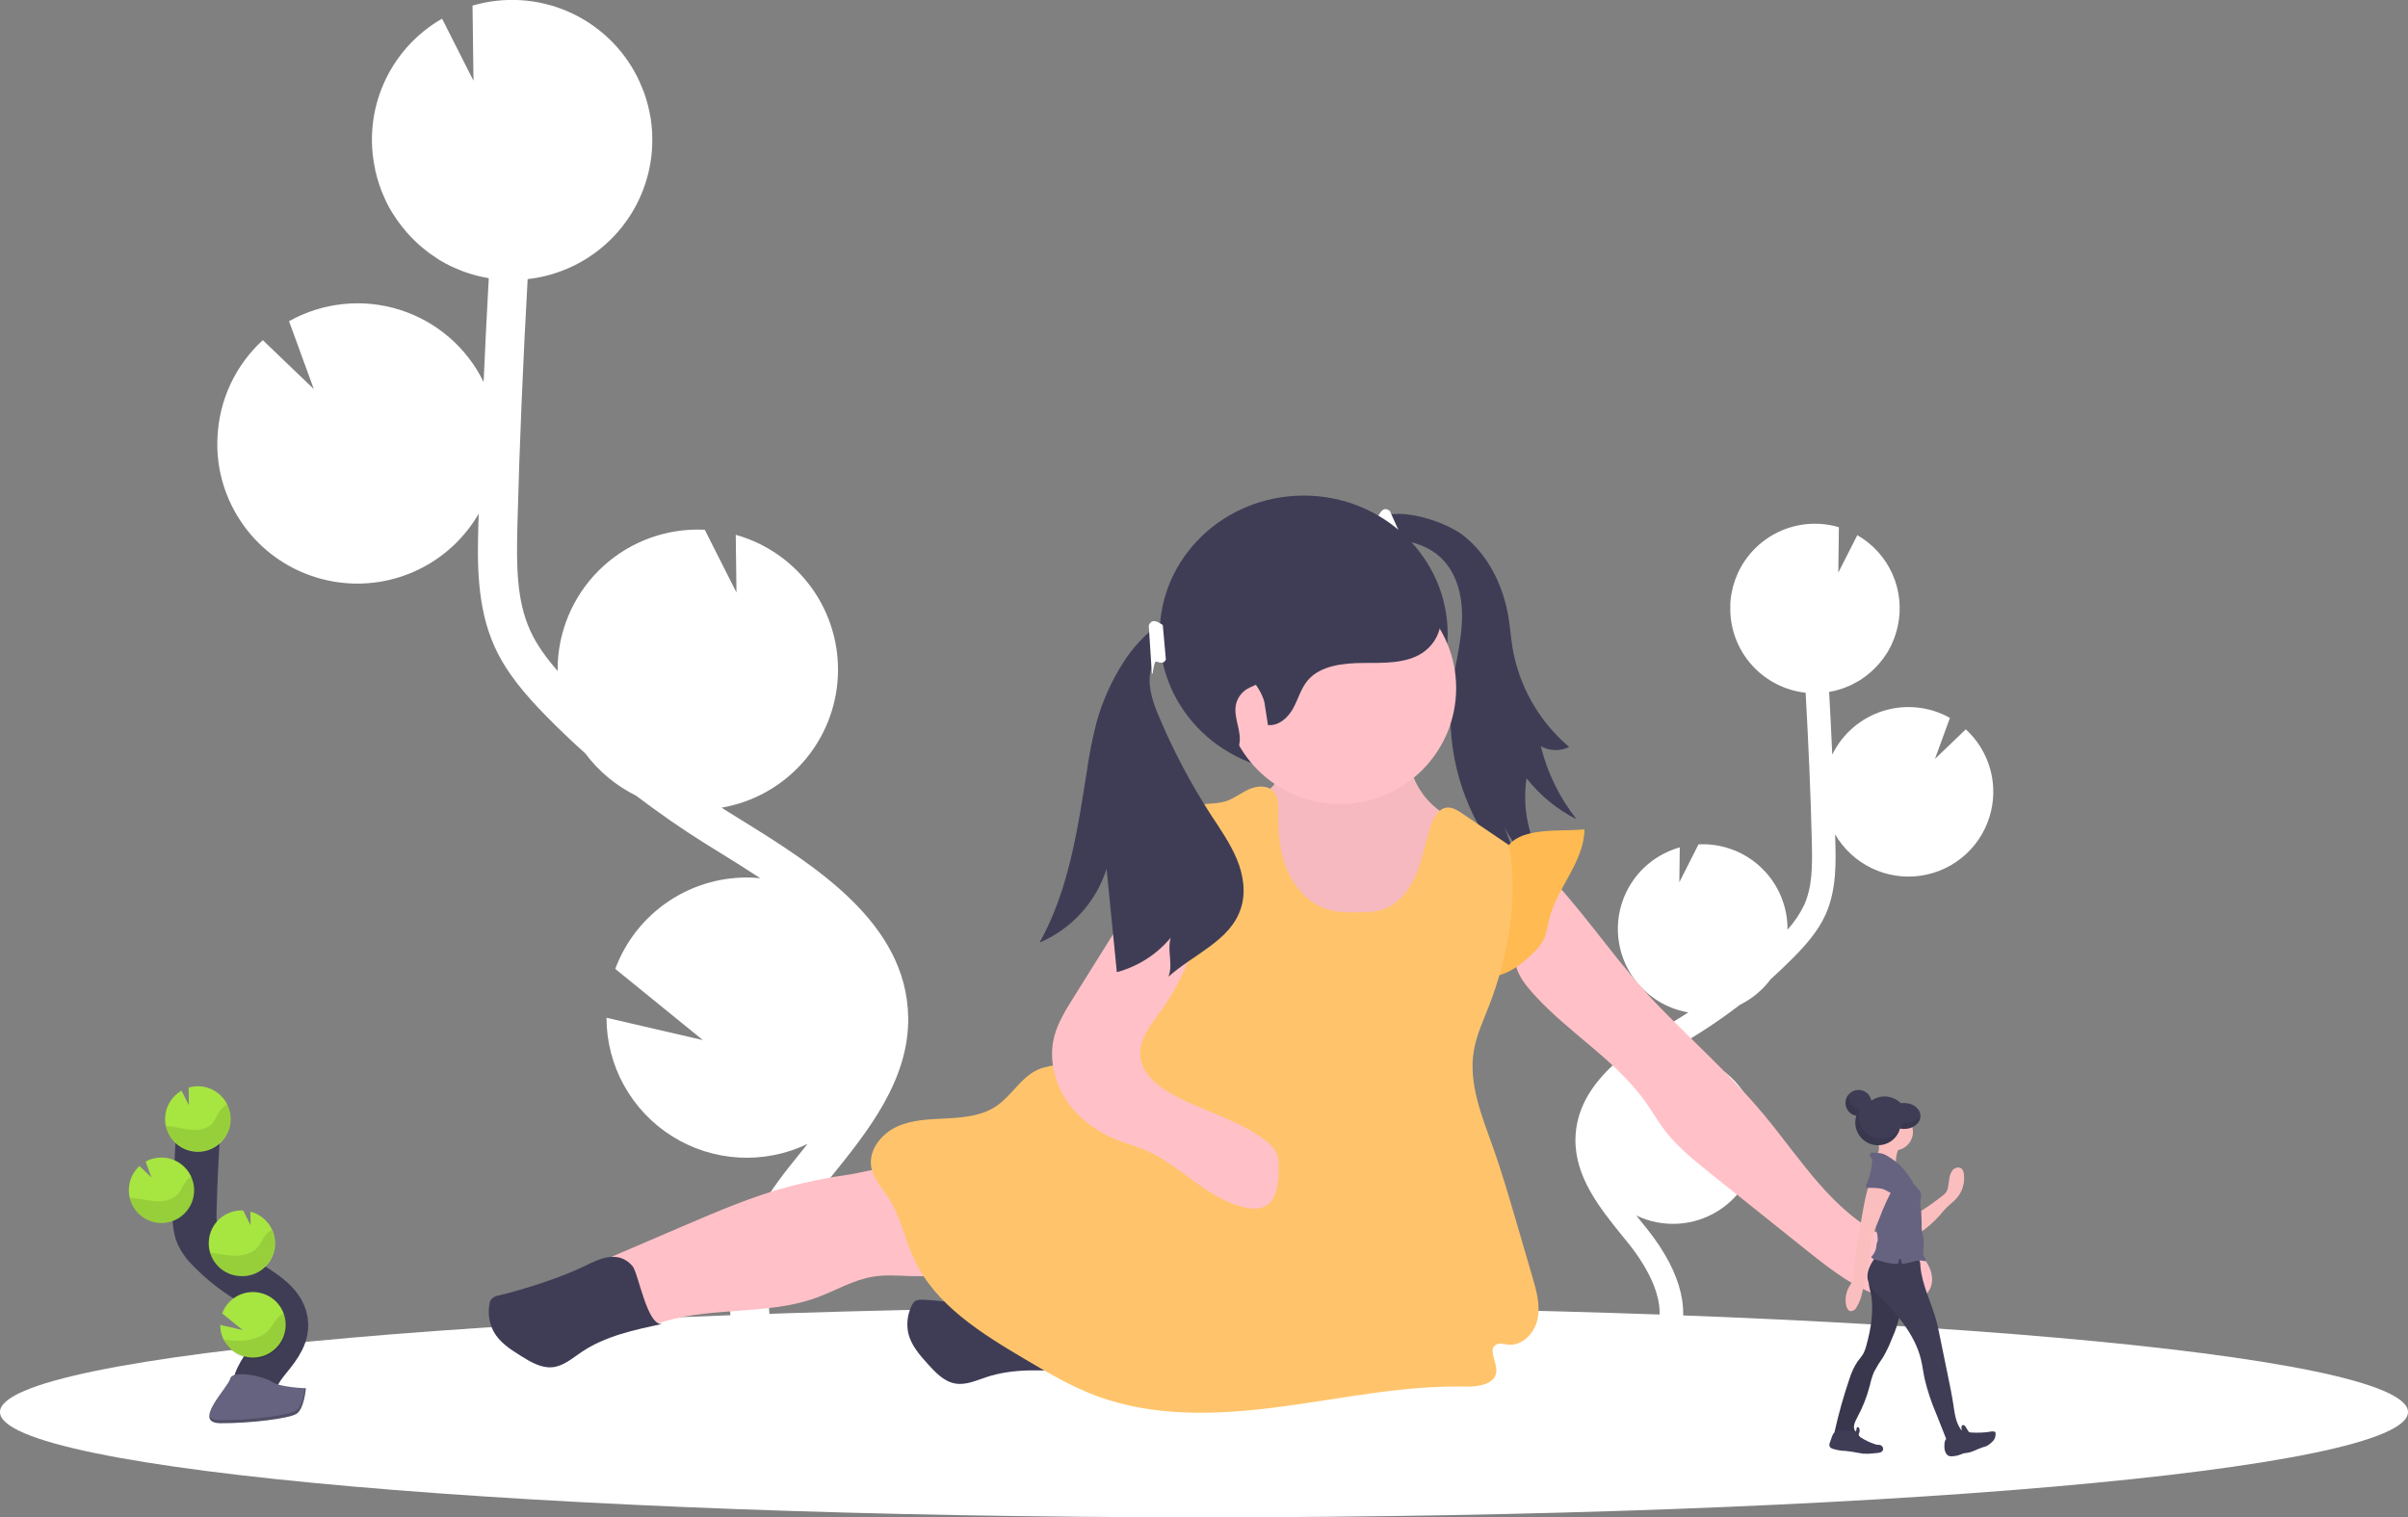 <?xml version="1.0" encoding="UTF-8"?> <svg xmlns="http://www.w3.org/2000/svg" width="219" height="138" viewBox="0 0 219 138" fill="none"><rect x="0" y="0" width="219" height="138" fill="#808080" stroke="none"/> <g clip-path="url(#clip0)"> <path d="M67.347 74.533L66.007 73.701C65.879 73.622 65.753 73.537 65.625 73.456C68.477 72.966 71.077 71.522 72.999 69.36C74.92 67.199 76.049 64.449 76.198 61.562C76.348 58.675 75.511 55.824 73.824 53.475C72.137 51.127 69.7 49.422 66.914 48.639L66.98 53.887L64.094 48.178H64.057C60.679 48.021 57.377 49.211 54.877 51.485C52.377 53.76 50.884 56.933 50.726 60.307C50.713 60.552 50.726 60.79 50.726 61.031C49.722 59.886 48.808 58.658 48.205 57.313C46.985 54.591 46.961 51.508 47.057 47.758C47.249 40.332 47.571 32.846 47.988 25.385C51.002 25.049 53.798 23.652 55.874 21.443C57.95 19.234 59.169 16.358 59.313 13.332C59.33 12.942 59.324 12.559 59.313 12.176C59.313 12.081 59.313 11.987 59.298 11.891C59.273 11.521 59.239 11.155 59.181 10.793C59.181 10.733 59.16 10.676 59.149 10.619C59.098 10.312 59.034 10.01 58.962 9.712C58.934 9.599 58.906 9.499 58.876 9.378C58.787 9.052 58.689 8.74 58.574 8.416C58.535 8.312 58.491 8.203 58.45 8.105C58.361 7.874 58.263 7.644 58.158 7.418C58.103 7.299 58.05 7.18 57.992 7.063C57.975 7.033 57.965 7.001 57.947 6.971C56.601 4.316 54.366 2.217 51.631 1.036C48.896 -0.144 45.834 -0.33 42.975 0.511L43.061 7.342L40.206 1.698C37.861 3.041 36.006 5.097 34.912 7.566C33.818 10.035 33.542 12.789 34.124 15.426H34.111C34.13 15.517 34.158 15.604 34.179 15.694C34.22 15.862 34.262 16.028 34.309 16.194C34.369 16.407 34.437 16.62 34.507 16.832C34.56 16.99 34.612 17.145 34.671 17.3C34.759 17.526 34.857 17.745 34.955 17.964C35.012 18.092 35.063 18.224 35.125 18.35C35.287 18.68 35.463 19.002 35.653 19.314C35.719 19.424 35.794 19.526 35.867 19.635C36.003 19.848 36.139 20.061 36.292 20.258C36.384 20.384 36.482 20.505 36.578 20.627C36.719 20.803 36.861 20.978 37.004 21.146C37.108 21.267 37.217 21.384 37.326 21.499C37.483 21.665 37.643 21.825 37.809 21.98C37.92 22.084 38.022 22.193 38.144 22.291C38.331 22.459 38.527 22.616 38.725 22.772C38.825 22.85 38.923 22.931 39.026 23.008C39.328 23.221 39.639 23.433 39.961 23.646C40.021 23.682 40.087 23.712 40.146 23.748C40.417 23.906 40.69 24.057 40.971 24.193C41.092 24.253 41.216 24.306 41.339 24.361C41.569 24.463 41.802 24.563 42.04 24.655L42.466 24.804C42.701 24.883 42.939 24.957 43.18 25.017C43.321 25.055 43.463 25.095 43.606 25.129C43.866 25.191 44.132 25.242 44.401 25.289L44.452 25.3C44.277 28.448 44.121 31.596 43.983 34.746C43.223 33.186 42.153 31.798 40.836 30.667C39.52 29.535 37.986 28.684 36.329 28.166C34.672 27.648 32.927 27.474 31.2 27.654C29.473 27.834 27.801 28.364 26.286 29.213L28.54 35.384L23.902 30.937C21.416 33.208 19.934 36.372 19.782 39.734C19.717 40.915 19.82 42.099 20.089 43.251C20.672 45.736 21.989 47.988 23.869 49.716C25.749 51.444 28.106 52.567 30.633 52.941C33.16 53.315 35.741 52.922 38.042 51.812C40.343 50.703 42.257 48.929 43.536 46.72C43.536 47.039 43.514 47.358 43.506 47.68C43.421 50.987 43.314 55.102 44.965 58.777C46.084 61.267 47.882 63.291 49.652 65.104C50.809 66.282 52.008 67.425 53.237 68.53C54.447 70.153 56.026 71.465 57.843 72.36C59.863 73.894 61.963 75.363 64.123 76.712L65.474 77.55C66.688 78.301 67.933 79.074 69.151 79.876C68.938 79.855 68.725 79.831 68.512 79.821C65.808 79.695 63.135 80.431 60.878 81.923C58.62 83.415 56.897 85.585 55.956 88.12L63.923 94.595L55.159 92.565C55.161 94.719 55.71 96.838 56.754 98.722C57.799 100.607 59.304 102.197 61.13 103.343C62.956 104.489 65.043 105.154 67.196 105.275C69.349 105.397 71.498 104.972 73.442 104.039L72.858 104.767C72.466 105.254 72.079 105.738 71.697 106.218C66.511 112.779 65.069 119.006 67.636 123.753L70.76 122.07C68.261 117.448 72.019 111.532 74.481 108.417C74.856 107.944 75.237 107.469 75.623 106.991C78.936 102.88 82.689 98.219 82.598 92.504C82.444 83.896 74.074 78.704 67.347 74.533Z" fill="white"></path> <path d="M152.51 92.729L153.319 92.225L153.55 92.076C151.824 91.781 150.25 90.908 149.087 89.601C147.924 88.294 147.241 86.631 147.15 84.884C147.06 83.138 147.567 81.412 148.588 79.992C149.609 78.572 151.084 77.541 152.77 77.069L152.729 80.242L154.476 76.791H154.498C156.541 76.696 158.538 77.415 160.05 78.791C161.562 80.167 162.465 82.087 162.561 84.128C162.561 84.275 162.561 84.419 162.561 84.553C163.177 83.884 163.691 83.127 164.084 82.306C164.823 80.659 164.838 78.795 164.779 76.529C164.676 72.045 164.463 67.51 164.218 63.005C162.395 62.803 160.704 61.959 159.449 60.623C158.193 59.287 157.456 57.547 157.369 55.717C157.359 55.483 157.369 55.249 157.369 55.019C157.369 54.962 157.369 54.904 157.369 54.845C157.384 54.621 157.406 54.4 157.44 54.183C157.44 54.147 157.452 54.113 157.459 54.076C157.491 53.891 157.529 53.708 157.572 53.527L157.623 53.315C157.678 53.119 157.738 52.925 157.806 52.734C157.829 52.67 157.857 52.608 157.881 52.546C157.936 52.406 157.996 52.268 158.057 52.121C158.091 52.048 158.123 51.978 158.16 51.908C158.16 51.891 158.175 51.872 158.185 51.853C158.999 50.247 160.351 48.977 162.006 48.263C163.66 47.55 165.513 47.438 167.241 47.948L167.188 52.078L168.916 48.673C170.334 49.485 171.456 50.728 172.117 52.221C172.778 53.714 172.945 55.379 172.593 56.973C172.58 57.028 172.563 57.079 172.55 57.134C172.527 57.236 172.501 57.337 172.471 57.437C172.442 57.537 172.395 57.692 172.352 57.818C172.309 57.943 172.288 58.007 172.254 58.1C172.201 58.237 172.141 58.371 172.081 58.503C172.047 58.579 172.015 58.658 171.979 58.735C171.881 58.935 171.766 59.128 171.66 59.318C171.619 59.384 171.574 59.447 171.532 59.514C171.451 59.641 171.366 59.767 171.276 59.89C171.221 59.965 171.161 60.039 171.104 60.103C171.018 60.211 170.933 60.316 170.844 60.418C170.754 60.52 170.714 60.56 170.648 60.631C170.582 60.701 170.456 60.826 170.356 60.922C170.29 60.986 170.224 61.05 170.154 61.109C170.041 61.212 169.921 61.307 169.802 61.401L169.621 61.544C169.438 61.678 169.25 61.805 169.054 61.925L168.941 61.986C168.779 62.082 168.613 62.171 168.443 62.256L168.23 62.356C168.089 62.418 167.949 62.48 167.804 62.533L167.55 62.625C167.407 62.673 167.265 62.716 167.124 62.757L166.866 62.825C166.709 62.863 166.547 62.893 166.385 62.922H166.353C166.459 64.825 166.555 66.729 166.638 68.634C167.098 67.691 167.745 66.852 168.541 66.168C169.337 65.484 170.265 64.97 171.267 64.657C172.269 64.344 173.325 64.239 174.369 64.348C175.413 64.458 176.424 64.779 177.339 65.293L175.978 69.023L178.781 66.334C180.285 67.707 181.181 69.621 181.274 71.654C181.31 72.369 181.244 73.085 181.078 73.782C180.725 75.284 179.929 76.646 178.792 77.691C177.655 78.736 176.23 79.415 174.702 79.641C173.173 79.868 171.612 79.63 170.221 78.959C168.83 78.288 167.672 77.216 166.898 75.88C166.898 76.071 166.911 76.267 166.915 76.461C166.969 78.459 167.033 80.949 166.033 83.17C165.358 84.677 164.269 85.9 163.194 87.001C162.492 87.71 161.769 88.401 161.025 89.073C160.293 90.054 159.339 90.846 158.241 91.386C157.018 92.327 155.753 93.207 154.446 94.027L153.628 94.534C152.896 94.987 152.137 95.455 151.404 95.94C151.534 95.928 151.664 95.913 151.794 95.906C153.429 95.83 155.046 96.275 156.411 97.176C157.776 98.078 158.819 99.39 159.389 100.922L154.57 104.837L159.87 103.61C159.869 104.912 159.537 106.193 158.905 107.333C158.274 108.473 157.364 109.434 156.259 110.127C155.155 110.82 153.893 111.223 152.591 111.296C151.289 111.37 149.989 111.113 148.814 110.549L149.172 110.994C149.408 111.287 149.645 111.579 149.875 111.87C153.011 115.837 153.882 119.604 152.329 122.474L150.441 121.455C151.952 118.661 149.679 115.084 148.19 113.198C147.964 112.913 147.732 112.626 147.499 112.347C145.497 109.862 143.226 107.044 143.281 103.586C143.373 98.383 148.441 95.247 152.51 92.729Z" fill="white"></path> <path d="M109.5 138C169.975 138 219 133.713 219 128.424C219 123.135 169.975 118.848 109.5 118.848C49.025 118.848 0 123.135 0 128.424C0 133.713 49.025 138 109.5 138Z" fill="white"></path> <path d="M23.306 127.609C22.667 126.436 23.391 124.998 24.22 123.953C25.049 122.908 26.054 121.825 26.033 120.487C26.001 118.571 23.966 117.441 22.341 116.424C21.134 115.672 20.021 114.778 19.026 113.762C18.609 113.372 18.264 112.911 18.008 112.4C17.671 111.651 17.68 110.8 17.701 109.981C17.773 107.248 17.909 104.518 18.108 101.79" stroke="#3F3D56" stroke-width="4" stroke-miterlimit="10"></path> <path d="M15.017 101.641C15.039 101.141 15.188 100.655 15.448 100.227C15.709 99.799 16.073 99.444 16.508 99.194L17.177 100.518L17.156 98.915C17.476 98.822 17.809 98.781 18.142 98.796C18.73 98.825 19.297 99.028 19.77 99.378C20.244 99.729 20.602 100.211 20.801 100.765C21 101.319 21.031 101.92 20.889 102.491C20.746 103.062 20.438 103.578 20.003 103.974C19.567 104.371 19.024 104.629 18.441 104.717C17.859 104.805 17.263 104.719 16.73 104.47C16.196 104.22 15.748 103.818 15.443 103.315C15.138 102.812 14.989 102.229 15.015 101.641H15.017Z" fill="#A7E541"></path> <path d="M20.349 121.855C20.663 122.462 21.176 122.943 21.802 123.218C22.429 123.492 23.131 123.543 23.79 123.362C24.45 123.181 25.027 122.779 25.425 122.223C25.823 121.667 26.018 120.992 25.977 120.31C25.936 119.628 25.661 118.981 25.199 118.477C24.737 117.973 24.116 117.643 23.439 117.542C22.763 117.442 22.072 117.576 21.483 117.924C20.894 118.271 20.443 118.81 20.204 119.45L22.073 120.968L20.025 120.497C20.024 120.969 20.135 121.434 20.349 121.855Z" fill="#A7E541"></path> <path d="M21.825 116.056C22.568 116.109 23.304 115.881 23.888 115.419C24.471 114.957 24.861 114.294 24.98 113.56C25.099 112.825 24.938 112.073 24.53 111.451C24.121 110.829 23.495 110.382 22.773 110.198L22.79 111.428L22.113 110.089C21.721 110.07 21.328 110.129 20.959 110.261C20.589 110.394 20.249 110.598 19.959 110.862C19.669 111.126 19.433 111.445 19.267 111.8C19.1 112.156 19.005 112.54 18.988 112.932C18.97 113.277 19.013 113.622 19.116 113.952C19.295 114.538 19.652 115.056 20.137 115.432C20.622 115.809 21.212 116.027 21.825 116.056Z" fill="#A7E541"></path> <path d="M14.567 111.232C15.026 111.249 15.483 111.16 15.902 110.971C16.32 110.783 16.69 110.5 16.981 110.146C17.273 109.791 17.479 109.374 17.582 108.928C17.686 108.481 17.685 108.016 17.579 107.569C17.474 107.123 17.266 106.707 16.973 106.354C16.68 106.001 16.309 105.72 15.89 105.533C15.47 105.347 15.013 105.259 14.554 105.278C14.095 105.297 13.647 105.421 13.244 105.642L13.773 107.089L12.686 106.046C12.104 106.579 11.757 107.32 11.721 108.108C11.707 108.385 11.732 108.662 11.796 108.932C11.943 109.565 12.294 110.132 12.794 110.547C13.295 110.963 13.917 111.203 14.567 111.232Z" fill="#A7E541"></path> <path opacity="0.1" d="M15.419 102.437C16.11 102.512 16.781 102.727 17.473 102.769C18.165 102.812 18.926 102.648 19.365 102.109C19.599 101.82 19.718 101.454 19.916 101.137C20.106 100.842 20.365 100.599 20.671 100.428C20.851 100.805 20.951 101.216 20.962 101.633C20.974 102.051 20.898 102.466 20.738 102.853C20.578 103.239 20.339 103.587 20.036 103.875C19.733 104.163 19.373 104.384 18.978 104.524C18.584 104.664 18.165 104.719 17.748 104.686C17.331 104.653 16.925 104.534 16.558 104.334C16.19 104.135 15.869 103.86 15.614 103.529C15.36 103.197 15.178 102.816 15.081 102.409C15.193 102.409 15.306 102.419 15.419 102.437Z" fill="black"></path> <path opacity="0.1" d="M14.567 111.232C15.083 111.258 15.597 111.15 16.058 110.919C16.519 110.687 16.913 110.34 17.199 109.911C17.486 109.482 17.656 108.986 17.693 108.471C17.73 107.957 17.633 107.442 17.412 106.976C17.174 107.135 16.97 107.339 16.811 107.576C16.598 107.898 16.468 108.27 16.218 108.564C15.752 109.11 14.957 109.289 14.235 109.257C13.513 109.225 12.816 109.019 12.105 108.953C12.005 108.953 11.905 108.938 11.802 108.936C11.95 109.567 12.3 110.133 12.8 110.547C13.299 110.961 13.919 111.202 14.567 111.232Z" fill="black"></path> <path opacity="0.1" d="M21.826 116.056C22.336 116.082 22.845 115.976 23.303 115.749C23.762 115.521 24.153 115.18 24.441 114.758C24.729 114.336 24.904 113.847 24.948 113.338C24.992 112.828 24.904 112.317 24.693 111.851C24.445 112.013 24.228 112.219 24.054 112.458C23.822 112.785 23.677 113.164 23.415 113.466C22.91 114.026 22.062 114.224 21.299 114.207C20.537 114.19 19.844 114.009 19.109 113.952C19.289 114.539 19.647 115.057 20.133 115.434C20.62 115.811 21.211 116.028 21.826 116.056Z" fill="black"></path> <path opacity="0.1" d="M20.349 121.855C20.673 122.577 21.27 123.141 22.01 123.423C22.75 123.706 23.572 123.683 24.294 123.359C25.017 123.036 25.582 122.44 25.865 121.701C26.147 120.961 26.124 120.141 25.801 119.418C25.554 119.58 25.333 119.777 25.145 120.004C24.859 120.348 24.672 120.742 24.343 121.068C23.732 121.668 22.746 121.919 21.866 121.938C21.359 121.94 20.853 121.913 20.349 121.855Z" fill="black"></path> <path d="M27.816 126.258C27.816 126.258 25.456 126.185 24.744 125.679C24.033 125.172 21.122 124.57 20.939 125.381C20.756 126.192 17.392 129.424 20.055 129.437C22.718 129.45 26.246 129.024 26.957 128.586C27.669 128.147 27.816 126.258 27.816 126.258Z" fill="#656380"></path> <path opacity="0.2" d="M20.008 129.156C22.673 129.177 26.199 128.731 26.908 128.305C27.449 127.975 27.665 126.796 27.737 126.251H27.816C27.816 126.251 27.667 128.154 26.964 128.592C26.261 129.031 22.727 129.458 20.061 129.443C19.292 129.443 19.028 129.165 19.043 128.76C19.143 129.009 19.435 129.15 20.008 129.156Z" fill="black"></path> <path d="M133.002 48.639C135.358 50.44 136.743 53.302 137.205 56.228C137.342 57.079 137.406 57.964 137.544 58.828C138.129 62.382 139.962 65.611 142.714 67.936C142.31 68.135 141.863 68.233 141.413 68.221C140.962 68.209 140.521 68.087 140.128 67.866C140.729 70.287 141.839 72.553 143.383 74.514C141.613 73.618 140.06 72.345 138.835 70.785C138.605 72.323 138.692 73.892 139.09 75.395C139.488 76.899 140.188 78.305 141.149 79.529C139.97 78.97 138.925 78.165 138.084 77.169C137.242 76.173 136.624 75.008 136.27 73.754L138.303 79.108C137.024 78.744 136.108 77.661 135.373 76.554C132.649 72.456 131.474 67.522 132.056 62.637C132.308 60.588 132.868 58.575 132.96 56.513C133.051 54.451 132.589 52.236 131.11 50.791C129.994 49.697 128.435 49.195 126.903 49.088C125.94 49.02 123.445 49.788 124.389 48.056C125.834 45.411 131.321 47.356 133.002 48.639Z" fill="#3F3D56"></path> <path d="M125.277 47.035L126.496 49.946C127.028 50.372 127.305 49.537 127.493 49.718C127.733 49.96 127.947 50.226 128.132 50.512L128.198 50.476L126.411 46.488C125.795 45.95 125.49 46.714 125.277 47.035Z" fill="white"></path> <path d="M118.565 70.251C125.797 70.251 131.66 64.615 131.66 57.662C131.66 50.709 125.797 45.073 118.565 45.073C111.332 45.073 105.469 50.709 105.469 57.662C105.469 64.615 111.332 70.251 118.565 70.251Z" fill="#3F3D56"></path> <path d="M97.57 124.798C94.943 124.604 92.244 124.417 89.734 125.241C88.803 125.547 87.856 125.996 86.888 125.832C85.866 125.66 85.09 124.843 84.396 124.072C83.642 123.236 82.86 122.349 82.604 121.251C82.425 120.401 82.536 119.516 82.919 118.737C82.974 118.606 83.054 118.487 83.156 118.388C83.369 118.201 83.686 118.197 83.972 118.208C86.435 118.312 88.912 118.918 91.339 118.488C92.757 118.237 95.557 117.195 96.385 118.986C96.735 119.729 96.149 124.694 97.57 124.798Z" fill="#3F3D56"></path> <path d="M71.605 107.957C68.329 108.849 65.195 110.194 62.074 111.534L55.133 114.513L57.185 119.586C57.362 120.012 57.027 119.987 57.453 120.178C57.926 120.391 59.017 120.685 59.503 120.499C64.179 118.714 69.558 119.735 74.262 118.022C75.994 117.384 77.613 116.395 79.434 116.107C81.565 115.765 83.821 116.422 85.883 115.773C86.105 115.722 86.306 115.6 86.454 115.426C86.568 115.217 86.61 114.976 86.573 114.741C86.466 112.99 85.804 111.336 84.943 109.832C84.379 108.836 83.478 106.853 82.355 106.367C81.087 105.825 78.612 106.619 77.291 106.814C75.375 107.082 73.476 107.464 71.605 107.957Z" fill="#FFC1C7"></path> <path d="M60.264 120.41C57.686 120.944 55.031 121.512 52.854 122.991C52.042 123.542 51.256 124.234 50.281 124.343C49.25 124.457 48.28 123.887 47.401 123.336C46.444 122.74 45.447 122.102 44.9 121.117C44.493 120.349 44.356 119.467 44.51 118.612C44.526 118.472 44.57 118.336 44.64 118.214C44.826 117.993 45.089 117.851 45.377 117.816C47.773 117.237 51.016 116.199 53.229 115.118C54.524 114.479 56.233 113.654 57.524 115.148C58.059 115.767 58.864 120.71 60.264 120.41Z" fill="#3F3D56"></path> <path d="M114.187 73.256C114.019 73.756 113.95 74.283 113.985 74.809V78.738C113.954 79.302 114.021 79.868 114.183 80.41C114.432 81.098 114.973 81.634 115.525 82.113C117.301 83.649 119.356 84.832 121.577 85.598C122.813 86.024 124.165 86.326 125.425 85.962C126.147 85.72 126.823 85.354 127.421 84.881C129.079 83.673 130.565 82.245 131.837 80.636C133.115 79.004 134.225 76.897 133.586 74.92C132.391 74.668 131.283 74.106 130.375 73.291C129.466 72.476 128.788 71.436 128.409 70.277C128.164 69.498 128.045 68.642 127.531 68.008C126.432 66.651 124.302 67.032 122.632 67.54C121.01 68.032 118.194 68.317 116.993 69.551C116.518 70.038 116.336 70.839 115.872 71.371C115.314 72.02 114.528 72.424 114.187 73.256Z" fill="#FFC1C7"></path> <path opacity="0.1" d="M114.187 73.256C114.019 73.756 113.95 74.283 113.985 74.809V78.738C113.954 79.302 114.021 79.868 114.183 80.41C114.432 81.098 114.973 81.634 115.525 82.113C117.301 83.649 119.356 84.832 121.577 85.598C122.813 86.024 124.165 86.326 125.425 85.962C126.147 85.72 126.823 85.354 127.421 84.881C129.079 83.673 130.565 82.245 131.837 80.636C133.115 79.004 134.225 76.897 133.586 74.92C132.391 74.668 131.283 74.106 130.375 73.291C129.466 72.476 128.788 71.436 128.409 70.277C128.164 69.498 128.045 68.642 127.531 68.008C126.432 66.651 124.302 67.032 122.632 67.54C121.01 68.032 118.194 68.317 116.993 69.551C116.518 70.038 116.336 70.839 115.872 71.371C115.314 72.02 114.528 72.424 114.187 73.256Z" fill="black" fill-opacity="0.4"></path> <path d="M121.873 73.132C127.705 73.132 132.433 68.41 132.433 62.584C132.433 56.758 127.705 52.036 121.873 52.036C116.041 52.036 111.313 56.758 111.313 62.584C111.313 68.41 116.041 73.132 121.873 73.132Z" fill="#FFC1C7"></path> <path d="M149.719 100.313C150.268 101.096 150.746 101.928 151.319 102.695C152.497 104.267 154.052 105.514 155.579 106.738L164.297 113.709C166.73 115.656 169.299 117.667 172.364 118.231C173.41 118.425 174.648 118.369 175.319 117.548C176.103 116.584 175.641 115.065 174.727 114.224C173.813 113.383 172.582 113.007 171.455 112.485C166.691 110.274 163.807 105.463 160.454 101.42C157.507 97.873 154.046 94.791 150.833 91.484C147.424 87.969 144.727 83.889 141.474 80.291C139.919 81.585 138.147 84.211 137.797 86.249C137.484 88.071 138.528 89.405 139.715 90.671C142.868 94.07 147.03 96.491 149.719 100.313Z" fill="#FFC1C7"></path> <path d="M144.107 75.427C144.069 78.433 141.51 80.825 140.852 83.758C140.773 84.242 140.658 84.72 140.507 85.188C140.237 85.871 139.712 86.422 139.173 86.922C138.283 87.75 137.269 88.522 136.076 88.758C135.933 88.786 136.502 78.899 136.702 77.982C137.322 75.012 141.628 75.693 144.107 75.427Z" fill="#FFBA51"></path> <path d="M116.245 73.948C116.221 75.72 116.377 77.531 117.078 79.159C117.779 80.787 119.087 82.221 120.791 82.723C121.69 82.989 122.642 82.987 123.58 82.975C124.336 82.962 125.107 82.942 125.821 82.696C127.254 82.202 128.245 80.87 128.82 79.47C129.395 78.07 129.64 76.559 130.113 75.122C130.36 74.367 130.818 73.52 131.605 73.45C132.105 73.407 132.565 73.701 132.981 73.982L137.241 76.865C138.094 81.728 137.22 86.786 135.454 91.395C134.924 92.776 134.278 94.132 134.035 95.589C133.539 98.59 134.798 101.565 135.814 104.433C136.555 106.523 137.178 108.653 137.802 110.781L139.372 116.146C139.736 117.395 140.105 118.699 139.836 119.976C139.568 121.253 138.428 122.442 137.135 122.293C136.775 122.253 136.385 122.119 136.07 122.293C135.301 122.719 136.157 123.874 136.087 124.753C135.997 125.89 134.457 126.134 133.317 126.109C127.655 125.983 122.065 127.203 116.451 127.945C110.838 128.688 104.969 128.928 99.668 126.939C97.4 126.088 95.299 124.845 93.211 123.613C89.26 121.272 85.082 118.701 83.141 114.543C82.289 112.724 81.921 110.683 80.834 108.996C80.238 108.063 79.413 107.214 79.234 106.123C78.983 104.586 80.163 103.112 81.578 102.465C82.992 101.818 84.609 101.794 86.166 101.716C87.724 101.637 89.362 101.462 90.64 100.579C92.031 99.628 92.883 97.941 94.43 97.268C95.09 96.985 95.821 96.919 96.518 96.743C97.467 96.477 98.371 96.072 99.2 95.54C105.648 91.616 109.37 83.649 108.237 76.193C108.11 75.447 108.039 74.693 108.024 73.937C108.012 73.808 108.037 73.678 108.096 73.562C108.175 73.464 108.282 73.394 108.403 73.36C109.387 72.999 110.503 73.192 111.5 72.867C112.255 72.62 112.885 72.094 113.612 71.775C114.338 71.456 115.295 71.394 115.829 71.988C116.317 72.517 116.255 73.218 116.245 73.948Z" fill="#FFC46B"></path> <path d="M114.988 63.837C114.236 61.156 110.821 59.56 110.318 56.834C110.054 55.396 110.708 53.936 111.722 52.864C112.736 51.791 114.082 51.053 115.431 50.376C117.408 49.382 119.566 48.461 121.822 48.663C124.148 48.876 127.12 49.286 128.927 50.714C130.205 51.723 130.559 53.821 130.953 55.328C131.136 56.082 131.082 56.874 130.8 57.597C130.518 58.32 130.02 58.939 129.374 59.371C127.883 60.362 125.867 60.29 124.012 60.297C122.156 60.303 120.086 60.531 118.942 61.873C118.315 62.608 118.075 63.563 117.621 64.401C117.167 65.24 116.33 66.031 115.318 65.948L114.988 63.837Z" fill="#3F3D56"></path> <path d="M97.596 90.784C96.916 91.874 96.224 92.984 95.891 94.227C95.372 96.202 95.849 98.371 96.98 100.071C98.111 101.771 99.856 103.016 101.765 103.744C102.523 104.033 103.309 104.246 104.059 104.557C107.391 105.938 109.864 109.193 113.414 109.849C113.913 109.971 114.437 109.946 114.922 109.776C116.055 109.296 116.258 107.806 116.292 106.585C116.309 105.972 116.321 105.331 116.049 104.782C115.808 104.358 115.474 103.994 115.071 103.718C112.532 101.775 109.283 101.037 106.501 99.462C105.195 98.726 103.893 97.634 103.718 96.147C103.529 94.519 104.735 93.108 105.693 91.776C108.049 88.501 110.052 83.202 108.921 79.125C107.327 73.379 103.403 81.491 102.355 83.168C100.771 85.705 99.185 88.243 97.596 90.784Z" fill="#FFC1C7"></path> <path d="M105.382 75.048C104.775 75.746 104.366 76.591 103.848 77.359C103.118 78.441 102.176 79.365 101.079 80.074C102.306 79.946 103.693 79.861 104.606 80.693C105.38 81.389 105.559 82.515 106.062 83.426C106.439 84.145 107.065 84.704 107.823 84.998C108.202 85.14 108.61 85.186 109.011 85.132C109.412 85.078 109.793 84.925 110.12 84.688C111.106 83.921 111.215 82.498 111.24 81.249L111.285 79.001C111.302 78.165 111.285 77.248 110.748 76.612C110.414 76.22 109.926 76.001 109.487 75.731C107.796 74.69 107.284 72.867 105.382 75.048Z" fill="#FF6584"></path> <path d="M112.695 67.761C112.983 66.574 112.178 65.34 112.393 64.144C112.45 63.841 112.569 63.554 112.743 63.3C112.918 63.046 113.143 62.831 113.405 62.669C113.701 62.488 114.044 62.38 114.344 62.214C114.926 61.871 115.366 61.333 115.585 60.695C115.804 60.056 115.787 59.361 115.537 58.735C115.098 57.728 114.11 57.085 113.136 56.581C112.103 56.043 110.844 55.594 109.813 56.134C108.56 56.792 108.384 58.475 108.367 59.897C108.352 61.058 108.341 62.237 108.68 63.352C109.071 64.549 109.701 65.654 110.533 66.6C110.68 66.755 112.502 68.574 112.695 67.761Z" fill="#3F3D56"></path> <path d="M112.84 82.657C111.88 85.56 108.58 86.766 106.27 88.829C106.387 88.5 106.445 88.154 106.443 87.805C106.443 86.954 106.23 86.103 106.473 85.285C105.201 86.808 103.49 87.902 101.573 88.418L100.64 79.027C100.165 80.516 99.375 81.885 98.323 83.041C97.272 84.197 95.983 85.114 94.545 85.728C97.191 80.993 97.996 75.49 98.848 70.136C99.056 68.631 99.352 67.138 99.734 65.668C100.267 63.765 101.077 61.951 102.14 60.284C102.787 59.256 103.576 58.325 104.483 57.517C105.397 56.751 106.43 56.219 107.44 56.407C109.183 56.734 108.482 57.588 107.44 58.371C106.613 58.988 105.57 59.565 105.322 59.811C105.042 60.093 104.832 60.437 104.711 60.816C104.31 62.035 104.741 63.582 105.265 64.842C106.605 68.077 108.237 71.184 110.139 74.124C110.991 75.422 111.882 76.699 112.483 78.131C113.083 79.563 113.335 81.189 112.84 82.657Z" fill="#3F3D56"></path> <path d="M105.751 56.839L106.032 59.982C105.757 60.599 105.127 59.996 105.046 60.245C104.939 60.571 104.868 60.907 104.833 61.248H104.758L104.475 56.888C104.788 56.119 105.414 56.658 105.751 56.839Z" fill="white"></path> <path d="M171.395 103.859C172.539 103.859 173.466 102.933 173.466 101.79C173.466 100.648 172.539 99.722 171.395 99.722C170.252 99.722 169.325 100.648 169.325 101.79C169.325 102.933 170.252 103.859 171.395 103.859Z" fill="#3F3D56"></path> <path d="M170.194 117.882C170.407 119.372 170.147 120.908 169.74 122.366C169.675 122.64 169.574 122.904 169.442 123.153C169.285 123.389 169.115 123.617 168.935 123.836C168.61 124.33 168.36 124.869 168.193 125.436C167.667 126.98 167.226 128.55 166.87 130.141C166.849 130.206 166.849 130.276 166.87 130.341C166.919 130.456 167.084 130.473 167.199 130.471H168.824C168.884 130.361 168.775 130.239 168.707 130.133C168.472 129.773 168.707 129.307 168.901 128.931C169.399 128.016 169.784 127.044 170.047 126.037C170.139 125.607 170.267 125.187 170.43 124.779C170.68 124.31 170.96 123.857 171.268 123.423C171.577 122.887 171.843 122.327 172.062 121.749C172.421 120.964 172.684 120.14 172.846 119.293C172.941 118.489 172.935 117.676 172.829 116.873C172.829 116.823 172.811 116.774 172.778 116.735C172.741 116.71 172.697 116.697 172.652 116.699L170.471 116.588C170.021 116.565 169.915 116.467 169.983 116.907C170.034 117.229 170.147 117.55 170.194 117.882Z" fill="#3F3D56"></path> <path opacity="0.1" d="M170.194 117.882C170.407 119.372 170.147 120.908 169.74 122.366C169.675 122.64 169.574 122.904 169.442 123.153C169.285 123.389 169.115 123.617 168.935 123.836C168.61 124.33 168.36 124.869 168.193 125.436C167.667 126.98 167.226 128.55 166.87 130.141C166.849 130.206 166.849 130.276 166.87 130.341C166.919 130.456 167.084 130.473 167.199 130.471H168.824C168.884 130.361 168.775 130.239 168.707 130.133C168.472 129.773 168.707 129.307 168.901 128.931C169.399 128.016 169.784 127.044 170.047 126.037C170.139 125.607 170.267 125.187 170.43 124.779C170.68 124.31 170.96 123.857 171.268 123.423C171.577 122.887 171.843 122.327 172.062 121.749C172.421 120.964 172.684 120.14 172.846 119.293C172.941 118.489 172.935 117.676 172.829 116.873C172.829 116.823 172.811 116.774 172.778 116.735C172.741 116.71 172.697 116.697 172.652 116.699L170.471 116.588C170.021 116.565 169.915 116.467 169.983 116.907C170.034 117.229 170.147 117.55 170.194 117.882Z" fill="black"></path> <path d="M170.624 114.239C170.181 114.877 169.714 115.609 169.863 116.367C169.974 116.944 170.415 117.393 170.833 117.812C172.496 119.48 174.135 121.336 174.701 123.623C174.846 124.215 174.914 124.824 175.042 125.419C175.301 126.495 175.65 127.546 176.086 128.562L177.173 131.305C177.509 131.314 177.84 131.218 178.12 131.033C178.401 130.847 178.617 130.58 178.74 130.267C178.575 130.232 178.429 130.138 178.329 130.001C177.867 129.363 177.771 128.537 177.652 127.756C177.522 126.892 177.345 126.036 177.168 125.181L176.393 121.4C176.303 120.961 176.214 120.525 176.097 120.093C175.643 118.427 174.784 116.852 174.652 115.128C174.663 114.872 174.588 114.619 174.439 114.409C174.231 114.235 173.965 114.147 173.694 114.162C172.616 114.09 171.678 113.986 170.624 114.239Z" fill="#3F3D56"></path> <path d="M167.695 130.103C167.577 130.074 167.456 130.058 167.335 130.056C167.218 130.06 167.105 130.092 167.003 130.147C166.901 130.203 166.813 130.282 166.747 130.378C166.679 130.486 166.626 130.604 166.589 130.727L166.431 131.176C166.399 131.238 166.381 131.306 166.377 131.377C166.373 131.447 166.385 131.517 166.41 131.582C166.462 131.658 166.536 131.716 166.623 131.746C167.017 131.881 167.43 131.953 167.846 131.959C168.249 131.999 168.647 132.069 169.043 132.144C169.18 132.169 169.316 132.195 169.454 132.21C169.765 132.229 170.077 132.22 170.385 132.182L170.705 132.15C170.812 132.146 170.917 132.127 171.018 132.093C171.069 132.075 171.116 132.047 171.156 132.01C171.196 131.973 171.228 131.929 171.25 131.88C171.264 131.83 171.267 131.777 171.259 131.726C171.251 131.675 171.233 131.626 171.205 131.582C171.177 131.538 171.14 131.501 171.097 131.472C171.054 131.443 171.005 131.423 170.954 131.414C170.869 131.397 170.782 131.414 170.696 131.395C170.6 131.378 170.506 131.349 170.417 131.31C170.002 131.167 169.606 130.974 169.237 130.735C169.137 130.665 169.024 130.567 169.043 130.446C169.054 130.394 169.071 130.344 169.094 130.297C169.141 130.172 169.141 130.034 169.094 129.909C169.073 129.856 169.037 129.801 168.981 129.795C168.828 129.775 168.847 129.997 168.824 130.084C168.8 130.171 168.739 130.212 168.63 130.201C168.319 130.178 168.006 130.161 167.695 130.103Z" fill="#3F3D56"></path> <path d="M176.84 131.654C176.841 131.88 176.916 132.099 177.053 132.278C177.097 132.33 177.15 132.373 177.211 132.403C177.301 132.441 177.399 132.456 177.496 132.448C177.772 132.444 178.045 132.389 178.302 132.286C178.392 132.247 178.484 132.212 178.579 132.182C178.698 132.158 178.819 132.14 178.941 132.129C179.42 132.061 179.84 131.778 180.304 131.635C180.441 131.6 180.576 131.556 180.707 131.503C180.885 131.406 181.046 131.28 181.184 131.131C181.267 131.054 181.338 130.966 181.397 130.869C181.469 130.703 181.501 130.522 181.491 130.341C181.493 130.314 181.488 130.286 181.476 130.26C181.463 130.242 181.446 130.228 181.425 130.22C181.275 130.171 181.113 130.171 180.962 130.22C180.398 130.301 179.827 130.322 179.258 130.284C179.202 130.286 179.147 130.275 179.096 130.252C179.054 130.221 179.019 130.181 178.994 130.135L178.781 129.788C178.719 129.688 178.621 129.575 178.508 129.607C178.465 129.627 178.43 129.66 178.408 129.702C178.386 129.744 178.378 129.793 178.387 129.839C178.402 129.931 178.406 130.025 178.4 130.118C178.387 130.169 178.364 130.216 178.332 130.258C178.3 130.299 178.26 130.333 178.214 130.358C178.123 130.409 178.026 130.447 177.925 130.471C177.582 130.537 177.26 130.683 176.985 130.897C176.819 131.058 176.83 131.431 176.84 131.654Z" fill="#3F3D56"></path> <path d="M176.728 108.7C176.853 108.605 176.96 108.489 177.045 108.357C177.117 108.208 177.163 108.047 177.179 107.883L177.271 107.308C177.292 106.986 177.402 106.676 177.59 106.414C177.803 106.174 178.229 106.087 178.442 106.325C178.529 106.436 178.583 106.57 178.598 106.71C178.664 107.123 178.637 107.545 178.519 107.946C178.4 108.346 178.193 108.715 177.912 109.025C177.652 109.31 177.335 109.536 177.06 109.806C176.819 110.038 176.612 110.302 176.391 110.555C175.856 111.162 175.244 111.697 174.57 112.145C174.605 111.706 174.605 111.265 174.57 110.826C174.523 110.515 174.397 110.349 174.695 110.147C175.399 109.703 176.078 109.219 176.728 108.7Z" fill="#FBBEBE"></path> <path d="M170.886 104.465C170.881 104.62 170.843 104.772 170.774 104.911C170.704 105.049 170.605 105.171 170.483 105.267C171.206 105.518 171.916 105.796 172.614 106.101C172.489 105.959 172.424 105.774 172.431 105.584C172.429 105.091 172.568 104.607 172.831 104.188C172.871 104.135 172.894 104.072 172.897 104.005C172.897 103.869 172.727 103.805 172.592 103.776C172.138 103.667 171.674 103.6 171.208 103.576C171.007 103.576 170.782 103.505 170.816 103.761C170.869 103.992 170.892 104.228 170.886 104.465Z" fill="#FBBEBE"></path> <path d="M172.283 104.631C173.219 104.631 173.977 103.874 173.977 102.939C173.977 102.005 173.219 101.248 172.283 101.248C171.348 101.248 170.59 102.005 170.59 102.939C170.59 103.874 171.348 104.631 172.283 104.631Z" fill="#FBBEBE"></path> <path d="M173.958 107.517C173.9 107.39 173.828 107.269 173.745 107.157C173.452 106.707 173.112 106.289 172.729 105.912C172.43 105.647 172.107 105.411 171.764 105.206C171.579 105.077 171.375 104.979 171.159 104.914C171.032 104.886 170.903 104.868 170.773 104.861L170.332 104.827C170.294 104.82 170.254 104.82 170.215 104.827C170.158 104.849 170.111 104.892 170.084 104.947C170.057 105.002 170.051 105.066 170.068 105.125C170.106 105.243 170.173 105.349 170.264 105.433C170.283 106.329 169.885 107.214 169.838 108.108C169.744 109.674 170.69 111.13 170.778 112.696C170.785 112.768 170.777 112.84 170.756 112.909C170.743 112.941 170.724 112.971 170.709 113.003C170.672 113.104 170.654 113.212 170.656 113.32C170.62 113.702 170.449 114.059 170.173 114.326C170.243 114.418 170.335 114.491 170.441 114.539C170.638 114.599 170.839 114.647 171.042 114.681C171.546 114.86 172.077 114.95 172.612 114.95C172.678 114.806 172.719 114.652 172.733 114.494C172.808 114.447 172.895 114.547 172.906 114.635C172.916 114.722 172.906 114.826 172.961 114.89C172.991 114.912 173.026 114.927 173.063 114.935C173.1 114.942 173.138 114.941 173.174 114.933C173.496 114.875 173.815 114.8 174.129 114.709C174.446 114.621 174.781 114.621 175.098 114.709C175.124 114.666 175.136 114.616 175.133 114.565C175.131 114.515 175.113 114.467 175.083 114.426C175.023 114.346 174.972 114.259 174.932 114.167C174.917 114.111 174.91 114.054 174.913 113.996C174.913 113.5 175.015 113 174.913 112.507C174.883 112.364 174.838 112.226 174.808 112.081C174.762 111.8 174.749 111.514 174.768 111.23C174.768 110.943 174.74 110.64 174.736 110.353C174.734 110.234 174.727 110.116 174.712 109.998C174.693 109.874 174.655 109.755 174.644 109.63C174.612 109.315 174.74 108.991 174.721 108.685C174.706 108.215 174.148 107.953 173.958 107.517Z" fill="#656380"></path> <path d="M170.138 107.28C169.727 108.368 169.527 109.521 169.329 110.666L168.864 113.354C168.71 114.109 168.623 114.877 168.607 115.648C168.62 115.861 168.605 116.076 168.562 116.286C168.462 116.551 168.329 116.803 168.166 117.035C167.882 117.544 167.787 118.137 167.897 118.71C167.946 118.95 168.076 119.223 168.323 119.25C168.425 119.247 168.523 119.217 168.609 119.164C168.696 119.111 168.767 119.037 168.815 118.948C169.064 118.557 169.239 118.125 169.333 117.671C169.719 116.205 169.988 114.711 170.138 113.203C170.152 113.012 170.178 112.823 170.217 112.637C170.268 112.443 170.334 112.254 170.413 112.07L170.946 110.753C171.329 109.726 171.792 108.73 172.331 107.774C171.775 107.614 171.195 107.427 170.639 107.268C170.473 107.246 170.304 107.25 170.138 107.28Z" fill="#FBBEBE"></path> <path d="M171.101 108.106C170.708 108.046 170.31 108.023 169.913 108.038C169.856 108.042 169.8 108.027 169.753 107.995C169.672 107.927 169.706 107.797 169.753 107.7L169.945 107.238C169.976 107.142 170.03 107.055 170.1 106.982C170.206 106.905 170.333 106.862 170.464 106.859C170.89 106.791 171.324 106.807 171.743 106.908C171.95 106.958 172.144 107.051 172.312 107.181C172.481 107.311 172.62 107.476 172.72 107.663C172.766 107.74 172.79 107.826 172.792 107.915C172.794 108.004 172.773 108.092 172.731 108.17C172.58 108.383 172.241 108.627 171.99 108.508C171.67 108.368 171.44 108.178 171.101 108.106Z" fill="#656380"></path> <path d="M173.17 100.313C172.836 100.311 172.508 100.404 172.226 100.584C171.96 100.332 171.631 100.155 171.274 100.072C170.917 99.989 170.544 100.001 170.194 100.109C170.157 99.896 170.061 99.696 169.919 99.533C169.776 99.37 169.591 99.249 169.384 99.184C169.177 99.118 168.957 99.111 168.746 99.162C168.535 99.214 168.343 99.322 168.189 99.475C168.036 99.628 167.927 99.821 167.876 100.031C167.825 100.242 167.832 100.462 167.898 100.669C167.963 100.875 168.084 101.06 168.247 101.203C168.411 101.345 168.61 101.44 168.824 101.477C168.763 101.674 168.732 101.88 168.732 102.086C168.732 102.587 168.913 103.071 169.242 103.448C169.571 103.826 170.027 104.071 170.524 104.139C171.02 104.206 171.525 104.092 171.943 103.816C172.362 103.54 172.666 103.122 172.799 102.639C172.921 102.665 173.045 102.678 173.17 102.678C173.988 102.678 174.661 102.148 174.661 101.494C174.661 100.841 173.988 100.313 173.17 100.313Z" fill="#3F3D56"></path> <path opacity="0.1" d="M173.466 102.086C173.341 102.086 173.217 102.074 173.095 102.048C173.036 102.26 172.943 102.461 172.82 102.643C172.935 102.666 173.052 102.677 173.17 102.678C173.932 102.678 174.561 102.216 174.64 101.614C174.486 101.767 174.302 101.887 174.101 101.969C173.899 102.05 173.683 102.09 173.466 102.086Z" fill="black"></path> <path opacity="0.1" d="M171.099 103.563C170.775 103.563 170.456 103.487 170.166 103.341C169.877 103.195 169.626 102.984 169.433 102.723C169.241 102.463 169.112 102.161 169.058 101.842C169.004 101.523 169.025 101.195 169.12 100.886C168.846 100.838 168.597 100.695 168.418 100.482C168.239 100.269 168.141 100 168.14 99.722C168.141 99.65 168.148 99.579 168.159 99.509C168.015 99.665 167.915 99.857 167.871 100.065C167.826 100.273 167.839 100.489 167.907 100.69C167.975 100.892 168.096 101.071 168.257 101.21C168.419 101.348 168.614 101.441 168.824 101.477C168.763 101.675 168.732 101.88 168.732 102.086C168.732 102.581 168.909 103.059 169.232 103.435C169.554 103.81 170.001 104.058 170.491 104.133C170.98 104.207 171.481 104.104 171.901 103.842C172.321 103.58 172.633 103.176 172.78 102.703C172.588 102.969 172.336 103.186 172.044 103.336C171.751 103.485 171.428 103.563 171.099 103.563Z" fill="black"></path> </g> <defs> <clipPath id="clip0"> <rect width="219" height="138" fill="white"></rect> </clipPath> </defs> </svg> 